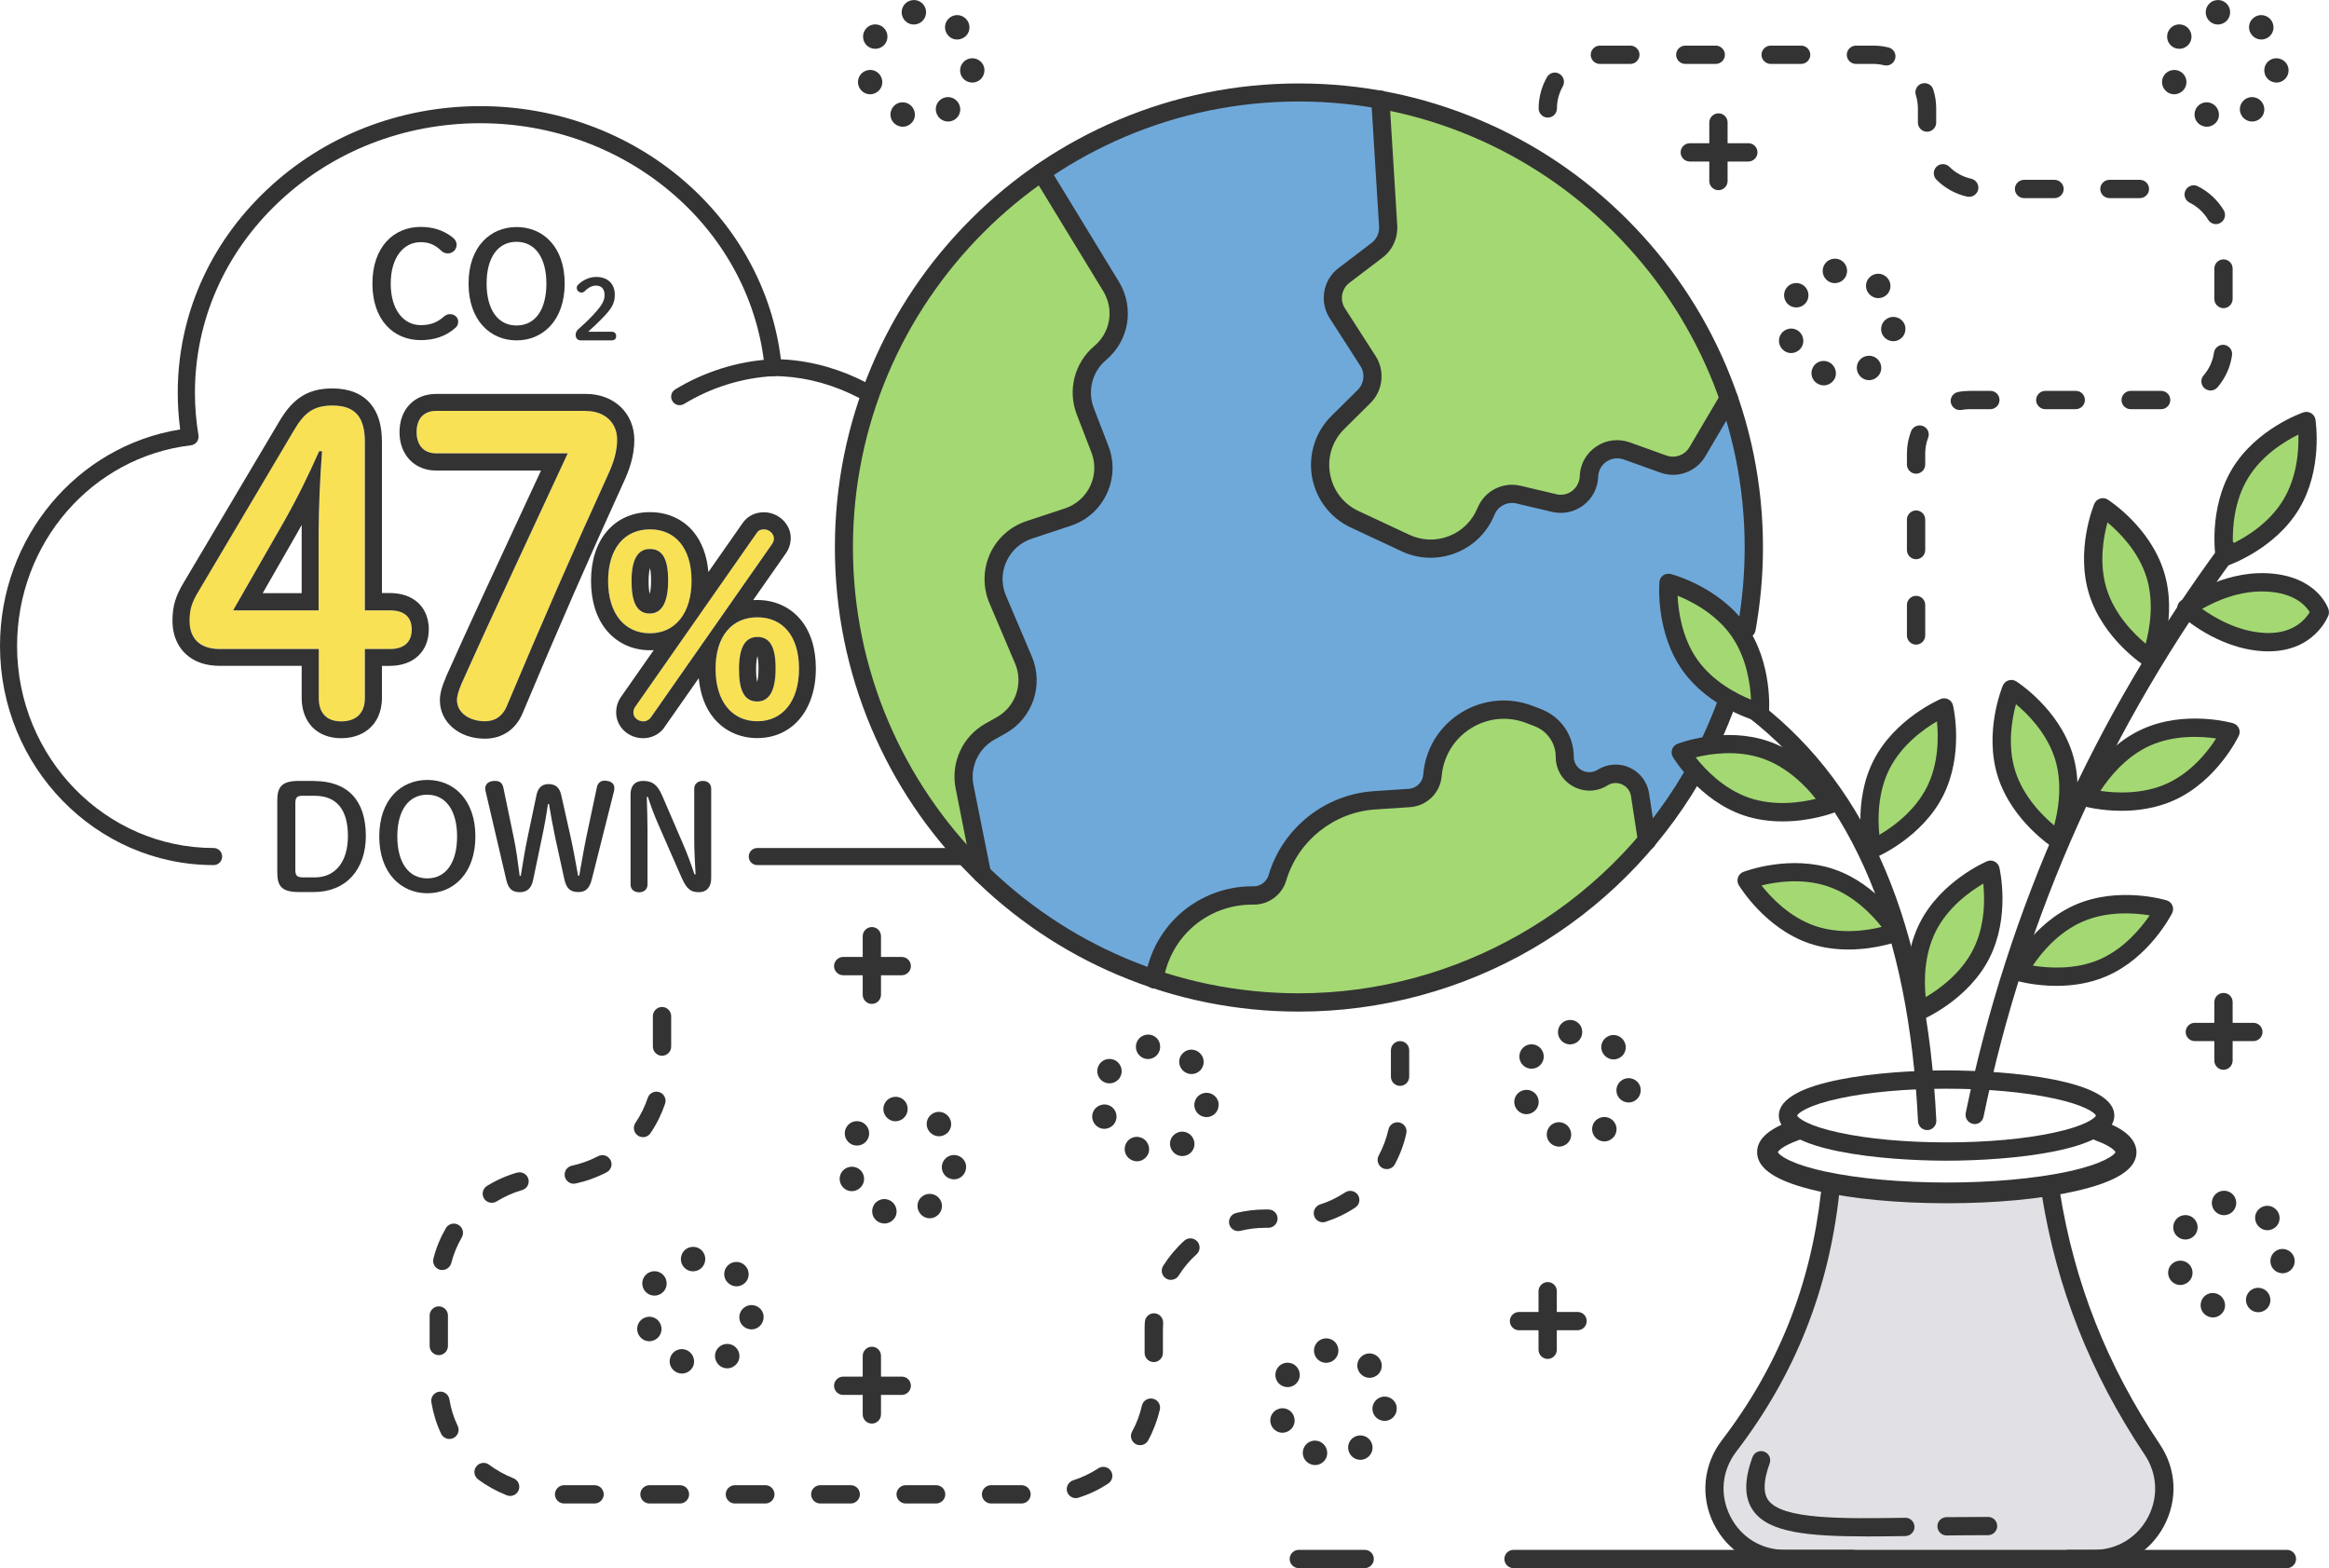 <?xml version="1.0" encoding="utf-8"?>
<!-- Generator: Adobe Illustrator 27.9.6, SVG Export Plug-In . SVG Version: 9.03 Build 54986)  -->
<svg version="1.1" id="GLOBAL" xmlns="http://www.w3.org/2000/svg" xmlns:xlink="http://www.w3.org/1999/xlink" x="0px" y="0px"
	 viewBox="0 0 1909.2 1285.4" style="enable-background:new 0 0 1909.2 1285.4;" xml:space="preserve">
<style type="text/css">
	.st0{fill:#F8E155;}
	.st1{fill:#333333;}
	.st2{fill:#6FA9DA;}
	.st3{fill:#A4D873;}
	.st4{fill:#E1E1E5;}
</style>
<g>
	<g>
		<g>
			<g>
				<path class="st0" d="M180.2,531.9c-16,0-24.9-8.2-24.9-23.2c0-9.2,1.7-15,7.5-24.5l78.3-132.1c8.5-14.3,16.3-19.7,31.3-19.7
					c19.1,0,26.6,9.9,26.6,30v137.9h20.4c11.9,0,18,5.4,18,15.7c0,10.2-6.1,16-18,16h-20.4v40.2c0,12.3-7.1,19.1-19.4,19.1
					c-11.9,0-18.4-6.8-18.4-19.1v-40.2H180.2z M261.3,437.6c0-22.8,1-44.9,2.7-67.7h-2.4c-8.9,20.1-18.4,39.5-30.3,60.3l-40.2,70.1
					h70.1V437.6z"/>
				<path class="st1" d="M272.5,332.4c19.1,0,26.6,9.9,26.6,30v137.9h20.4c11.9,0,18,5.4,18,15.7c0,10.2-6.1,16-18,16h-20.4v40.2
					c0,12.3-7.1,19.1-19.4,19.1c-11.9,0-18.4-6.8-18.4-19.1v-40.2h-81c-16,0-24.9-8.2-24.9-23.1c0-9.2,1.7-15,7.5-24.5l78.3-132.1
					C249.7,337.9,257.5,332.4,272.5,332.4 M264,369.9h-2.4c-8.9,20.1-18.4,39.5-30.3,60.3l-40.2,70.1h70.1v-62.6
					C261.3,414.8,262.3,392.7,264,369.9 M272.5,318.4c-19.6,0-32.1,7.7-43.3,26.6l-78.3,132c-7,11.5-9.5,19.9-9.5,31.7
					c0,14.3,5.9,22.8,10.9,27.4c6.9,6.4,16.3,9.7,28,9.7h67v26.2c0,20.1,12.7,33.1,32.4,33.1c12.3,0,19.9-4.8,24.1-8.9
					c4.3-4.1,9.3-11.7,9.3-24.2v-26.2h6.4c19.5,0,32-11.8,32-30c0-11.6-5.1-18.5-9.3-22.2c-5.7-4.9-13.3-7.5-22.7-7.5h-6.4V362.4
					c0-13.8-3.1-24.1-9.5-31.6C296.6,322.6,286.1,318.4,272.5,318.4L272.5,318.4z M215.3,486.3l28.2-49.2c1.3-2.3,2.6-4.5,3.8-6.8
					c0,2.4,0,4.9,0,7.3v48.6H215.3L215.3,486.3z"/>
			</g>
			<g>
				<path class="st0" d="M480.4,336.9c15.3,0,25.5,9.5,25.5,23.5c0,9.9-3.1,19.1-7.1,27.9c-28.9,63.3-54.8,122.6-83.4,190.6
					c-3.1,7.5-8.9,12.3-18,12.3c-11.9,0-22.8-6.5-22.8-17.4c0-3.4,1.4-7.8,3.7-13.3c27.9-62.3,57.5-124.9,87.1-188.9H357.5
					c-10.2,0-16-6.8-16-17.4c0-10.9,5.8-17.4,16-17.4H480.4z"/>
				<path class="st1" d="M480.4,336.9c15.3,0,25.5,9.5,25.5,23.5c0,9.9-3.1,19.1-7.1,27.9c-28.9,63.3-54.8,122.6-83.4,190.6
					c-3.1,7.5-8.9,12.3-18,12.3c-11.9,0-22.8-6.5-22.8-17.4c0-3.4,1.4-7.8,3.7-13.3c27.9-62.3,57.5-124.9,87.1-188.9H357.5
					c-10.2,0-16-6.8-16-17.4c0-10.9,5.8-17.4,16-17.4H480.4 M480.4,322.9H357.5c-17.9,0-30,12.6-30,31.4c0,18.5,12.3,31.4,30,31.4
					h86c-5.6,12-11.1,24-16.6,35.7c-20.4,43.9-41.6,89.3-61.4,133.6l0,0.1l0,0.1c-3.4,7.8-4.9,13.6-4.9,18.9
					c0,17.9,15.8,31.4,36.8,31.4c14.2,0,25.5-7.6,31-20.9c29.1-69.3,54.8-128,83.2-190.2c3.6-7.8,8.4-19.9,8.4-33.8
					C519.9,338.6,503.3,322.9,480.4,322.9L480.4,322.9z"/>
			</g>
			<g>
				<path class="st0" d="M566.9,476c0,27-13.7,43.1-34.1,43.1c-20.6,0-34.3-15.9-34.3-42.9c0-27,13.7-42.3,34.3-42.3
					C553.5,433.9,566.9,449,566.9,476z M517.7,476.4c0,17.2,4.3,26.6,14.9,26.6c10.4,0,15.1-10,15.1-27.2c0-17.2-4.5-25.7-14.9-25.7
					C522.4,450,517.7,459.2,517.7,476.4z M620.2,436.8c1.4-2,3.5-2.9,5.9-2.9c4.5,0,8.2,3.7,8.2,7.4c0,1.6-0.4,3.1-1.4,4.5
					l-99.7,142.6c-1.2,1.6-3.5,2.9-5.9,2.9c-4.3,0-8.2-3.1-8.2-7.1c0-1.6,0.4-3.3,1.4-4.7L620.2,436.8z M655,548.1
					c0,27-13.7,43.1-34.1,43.1c-20.6,0-34.3-15.9-34.3-42.9c0-27,13.7-42.3,34.3-42.3C641.5,506,655,521.1,655,548.1z M605.7,548.5
					c0,17.2,4.3,26.6,14.9,26.6c10.6,0,15.1-10,15.1-27.2c0-17.2-4.5-25.7-14.9-25.7C610.4,522.1,605.7,531.3,605.7,548.5z"/>
				<path class="st1" d="M626.2,433.9c4.5,0,8.2,3.7,8.2,7.4c0,1.6-0.4,3.1-1.4,4.5l-99.7,142.6c-1.2,1.6-3.5,2.9-5.9,2.9
					c-4.3,0-8.2-3.1-8.2-7.1c0-1.6,0.4-3.3,1.4-4.7l99.7-142.6C621.7,434.7,623.7,433.9,626.2,433.9 M532.8,433.9
					c20.6,0,34.1,15.1,34.1,42.1c0,27-13.7,43.1-34.1,43.1c-20.6,0-34.3-15.9-34.3-42.9C498.5,449.2,512.2,433.9,532.8,433.9
					 M532.6,502.9c10.4,0,15.1-10,15.1-27.2c0-17.2-4.5-25.7-14.9-25.7c-10.4,0-15.1,9.2-15.1,26.3
					C517.7,493.5,522,502.9,532.6,502.9 M620.9,506c20.6,0,34.1,15.1,34.1,42.1c0,27-13.7,43.1-34.1,43.1
					c-20.6,0-34.3-15.9-34.3-42.9C586.5,521.3,600.2,506,620.9,506 M620.7,575c10.6,0,15.1-10,15.1-27.2c0-17.2-4.5-25.7-14.9-25.7
					c-10.4,0-15.1,9.2-15.1,26.3C605.7,565.6,610,575,620.7,575 M626.2,419.9c-7.2,0-13.4,3.1-17.4,8.8l-28.1,40.2
					c-1.1-13.3-5.3-24.6-12.3-33.1c-8.6-10.3-21.2-16-35.6-16c-14.4,0-27,5.7-35.6,16.1c-8.3,9.9-12.7,23.8-12.7,40.2
					c0,16.4,4.3,30.3,12.6,40.4c8.7,10.6,21.4,16.5,35.7,16.5c1,0,2.1,0,3.1-0.1l-26.8,38.3c-2.6,3.7-4,8.1-4,12.8
					c0,11.7,9.9,21.1,22.2,21.1c6.8,0,13.2-3.2,17.1-8.5l0.1-0.2l0.1-0.2l28.2-40.3c1.2,13,5.3,24.2,12.2,32.6
					c8.7,10.6,21.4,16.5,35.7,16.5c28.8,0,48.1-22.9,48.1-57.1c0-16.4-4.3-30.2-12.6-40.1c-8.6-10.3-21.2-16-35.5-16
					c-1.1,0-2.2,0-3.3,0.1l26.8-38.3c2.6-3.7,4-8,4-12.6C648.3,429.7,638.2,419.9,626.2,419.9L626.2,419.9z M532.6,486.8
					c-0.5-2-0.9-5.3-0.9-10.4c0-5.5,0.6-8.8,1.1-10.7c0.5,1.9,0.9,5,0.9,10.1C533.7,481.2,533.2,484.7,532.6,486.8L532.6,486.8z
					 M620.7,559c-0.5-2-0.9-5.3-0.9-10.5c0-5.5,0.6-8.8,1.1-10.7c0.5,1.9,0.9,5,0.9,10.1C621.8,553.4,621.2,556.9,620.7,559
					L620.7,559z"/>
			</g>
		</g>
		<g>
			<path class="st1" d="M257.4,640.2c27.2,0,42.5,15.4,42.5,45c0,27.4-16.1,46-42.7,46h-12.1c-13.9,0-17.8-4.6-17.8-16v-59.1
				c0-11.3,3.9-16,17.8-16H257.4z M248.7,652.2c-5.4,0-6.6,1.5-6.6,6.3v54.4c0,4.7,1.2,6.3,6.6,6.3h9.3c16.7,0,27.2-12.5,27.2-33.9
				c0-21.5-9.1-33-27.2-33H248.7z"/>
			<path class="st1" d="M310.9,685.6c0-30.1,17.8-46.3,39.4-46.3c21.6,0,39.4,16.2,39.4,46.3c0,30.1-17.8,46.6-39.4,46.6
				C328.8,732.1,310.9,715.8,310.9,685.6z M374.7,685.6c0-21-9.1-34.2-24.5-34.2c-15.4,0-24.5,13.1-24.5,34.2
				c0,21.2,9.1,34.4,24.5,34.4C365.8,720,374.7,706.8,374.7,685.6z"/>
			<path class="st1" d="M437,721.4c-1.4,6.9-5.1,9.9-10.9,9.9c-6,0-9.3-2.6-11-9.8L398.4,650c-0.4-1.3-0.6-2.5-0.6-3.8
				c0-3.8,3.1-6.1,7.9-6.1c3.8,0,6,1.5,6.9,5.4l8.3,39.9c2.4,11.3,3.7,21.7,5.1,32.5h0.9c1.8-10.8,3.5-21.9,5.8-32.5l7.2-34.2
				c1.2-5.3,4.3-8.5,9.8-8.5c5.8,0,9,3.1,10.3,8.7l7.6,33.9c2.5,11.1,4.3,21.7,6.3,32.5h0.9c2-10.8,3.7-21.4,6.1-32.9l8.4-39.6
				c0.7-3.5,3.2-5.4,6.1-5.4c5.3,0,8.2,2.4,8.2,5.8c0,1.3-0.1,2.4-0.5,3.7l-18,71.5c-1.9,7.3-5,10.3-10.9,10.3
				c-6.3,0-9.8-2.4-11.6-10.6l-7.6-34.7c-2-9.5-3.5-18.1-5-26.9h-0.8c-1.3,9-3,18.6-5,27.9L437,721.4z"/>
			<path class="st1" d="M570.2,716.7c-0.5-9.3-1.1-19.4-1.1-28.7v-41.5c0-4.1,3.2-6.4,7-6.4c3.9,0,6.9,2.2,6.9,6.4V720
				c0,7.4-4,11.3-10,11.3c-6.6,0-9.9-2.2-14.2-11.8l-19.1-43.6c-3.5-8-6-14.8-8.6-22.7h-0.9c0.2,8.7,0.6,17.6,0.6,26.4v45.4
				c0,4.1-3,6.4-6.9,6.4c-3.8,0-7-2.2-7-6.4v-73.9c0-7.1,3.7-11,10.2-11c7.8,0,11.9,3.2,15.8,12.2l16.5,38.3
				c3.8,8.6,6.9,17.1,9.9,26.1H570.2z"/>
		</g>
		<g>
			<path class="st1" d="M369.9,193.7c3.2,2.4,4.4,4.3,4.4,7.1c0,3.8-3.3,6.9-7,6.9c-2.1,0-3.8-0.5-5.6-2.2c-5.3-5.1-10.5-7-16.8-7
				c-14.3,0-24.6,12.8-24.6,34c0,21.4,10.5,34,24.6,34c7.4,0,13.1-1.8,19-7c1.4-1.3,3.2-2,5-2c3.7,0,6.7,2.6,6.7,6.1
				c0,2.4-0.8,3.9-2.6,5.4c-7.9,6.9-17.4,9.8-28.1,9.8c-22.3,0-39.6-16.4-39.6-46.4c0-29.9,17.4-46.4,39.6-46.4
				C354.8,186.1,362.4,188.4,369.9,193.7z"/>
			<path class="st1" d="M384.1,232.4c0-30.1,17.8-46.3,39.4-46.3c21.6,0,39.4,16.2,39.4,46.3c0,30.1-17.8,46.6-39.4,46.6
				C401.9,279,384.1,262.6,384.1,232.4z M447.9,232.4c0-21-9.1-34.2-24.5-34.2c-15.4,0-24.5,13.1-24.5,34.2
				c0,21.2,9.1,34.4,24.5,34.4C438.9,266.8,447.9,253.7,447.9,232.4z"/>
			<path class="st1" d="M501.4,271.9c2.5,0,3.7,1.5,3.7,3.6c0,2.1-1.2,3.5-3.7,3.5h-25.4c-2.5,0-4.1-1.9-4.1-4.4
				c0-2,0.7-3.4,2.1-4.7c5.5-4.9,10.1-9.1,15.5-15.4c4.3-5,6.1-8.6,6.1-12.6c0-5.2-2.7-7.8-7-7.8c-2.8,0-5.9,1.2-9.2,4.5
				c-0.8,0.8-1.7,1.2-2.6,1.2c-2.3,0-4-1.7-4-3.9c0-1.1,0.3-1.8,1.4-2.8c3.7-3.6,9.2-6.1,14.4-6.1c9.9,0,15.4,5.9,15.4,14.7
				c0,6.3-2.2,10.6-8.4,17.2c-5.7,6-9.1,9-13.4,13H501.4z"/>
		</g>
		<path class="st1" d="M791.4,709.1H620.8c-3.9,0-7-3.1-7-7s3.1-7,7-7h170.7c63.6,0,115.3-45.9,115.3-102.2c0-24.4-9.8-48-27.7-66.5
			c-17.9-18.5-42.6-30.7-69.5-34.5c-3.5-0.5-6-3.4-6-6.9c0-43.8-18.8-88.5-51.6-122.8c-32.8-34.2-75.7-53.9-117.9-53.9
			c-25.8,1.4-51.1,9.3-73.3,22.8c-3.3,2-7.6,1-9.6-2.3c-2-3.3-1-7.6,2.3-9.6c23.8-14.5,50.9-23,78.5-24.7c0.5-0.1,1-0.1,1.6-0.2
			c0.6,0,1.1,0,1.6,0.1c93.6,0.8,178.8,87.7,182.2,184.7c27.7,5.1,53,18.3,71.7,37.7c20.4,21.1,31.7,48.2,31.7,76.2
			C920.8,657,862.7,709.1,791.4,709.1z"/>
		<path class="st1" d="M175.1,709.1C78.6,709.1,0,628.5,0,529.5C0,440.6,63,365.6,147.7,352c-1.3-9.9-2-20-2-29.9
			c0-62.9,25.8-121.9,72.8-166.3C265.3,111.4,327.6,87,393.8,87c62.2,0,121.8,22,167.6,61.8c45.7,39.7,73.9,93.6,79.4,151.9
			c0.4,3.8-2.5,7.3-6.3,7.6c-3.9,0.4-7.3-2.5-7.6-6.3c-5.2-54.6-31.7-105.3-74.7-142.6c-43.3-37.6-99.6-58.4-158.4-58.4
			c-62.6,0-121.4,23-165.6,64.9c-44.1,41.7-68.4,97.2-68.4,156.2c0,11.6,1,23.3,2.9,34.7c0.3,1.9-0.2,3.8-1.3,5.4
			c-1.1,1.5-2.9,2.5-4.8,2.8C75.3,374.5,14,445.2,14,529.5c0,91.3,72.3,165.6,161.1,165.6c3.9,0,7,3.1,7,7S179,709.1,175.1,709.1z"
			/>
	</g>
	<g>
		<g>
			<path class="st2" d="M1064.7,75.9c-206,0-373,167-373,373s167,373,373,373c137,0,256.8-73.9,321.6-184l45.4-122.3
				c3.9-21.7,6-44,6-66.7C1437.7,242.9,1270.8,75.9,1064.7,75.9z"/>
		</g>
	</g>
	<g>
		<g>
			<path class="st3" d="M853.8,141.2c-225.3,190.4-199.2,382.4-49,575.1l-14.1-71.3c-3.5-18,4.8-36.2,20.8-45.2l9.3-5.2
				c18.8-10.6,26.6-33.7,18.2-53.6l-21.1-49.6c-9.7-22.9,2.2-49.1,25.8-56.9l31.8-10.5c23.1-7.6,35-33,26.3-55.6l-12-31.1
				c-6.5-16.9-1.6-36.1,12.2-47.8l0,0c16-13.5,19.8-36.7,8.9-54.6L853.8,141.2z"/>
		</g>
	</g>
	<g>
		<g>
			<path class="st3" d="M1131.6,81.8l6.4,103.7c0.5,7.7-2.9,15.2-9.1,19.9l-27.1,20.6c-9.6,7.3-12,20.8-5.5,31l25.2,39.2
				c5.9,9.2,4.6,21.3-3.2,29l-21.5,21.3c-24.3,24-17.2,64.9,13.7,79.4l41.5,19.4c25.4,11.9,55.6,0.1,66.2-25.9l0,0
				c4.3-10.5,15.7-16.4,26.7-13.8l29.2,6.9c14.2,3.4,28-7.1,28.5-21.7v0c0.5-15.7,16.2-26.3,30.9-21l30.1,10.8
				c10.5,3.8,22.1-0.5,27.8-10l25.8-43.8C1373.5,197.9,1275.7,118.7,1131.6,81.8z"/>
		</g>
	</g>
	<g>
		<g>
			<path class="st3" d="M1313.7,637.3L1313.7,637.3c-13.4,8.5-30.9-1.2-30.9-17.1v0c0-14.1-8.6-26.8-21.8-31.9l-6.7-2.6
				c-36.6-14.4-76.8,10.6-80,49.8v0c-0.8,10-8.8,17.8-18.8,18.5l-28.6,1.9c-37.3,2.4-69.1,27.8-79.7,63.6v0
				c-2.5,8.6-10.4,14.4-19.3,14.4h-1.4c-40,0-74.1,29.2-80.2,68.7v0c165.2,38.4,305.3,5.6,404-113.6l-5.8-37.7
				C1342.2,636.9,1326,629.5,1313.7,637.3z"/>
		</g>
	</g>
	<g>
		<g>
			<g>
				<path class="st3" d="M1367.7,477.8c0,0-3.2,37.9,17.5,67.2c20.7,29.3,57.5,38.9,57.5,38.9s3.2-37.9-17.5-67.2
					C1404.5,487.4,1367.7,477.8,1367.7,477.8z"/>
			</g>
		</g>
		<g>
			<g>
				<path class="st3" d="M1447.2,614.7c-33.9-11.7-69.4,2-69.4,2s19.5,32.6,53.5,44.3c33.9,11.7,69.4-2,69.4-2
					S1481.2,626.4,1447.2,614.7z"/>
			</g>
		</g>
		<g>
			<g>
				<path class="st3" d="M1501.2,719.7c-33.9-11.7-69.4,2-69.4,2s19.5,32.6,53.5,44.3c33.9,11.7,69.4-2,69.4-2
					S1535.2,731.4,1501.2,719.7z"/>
			</g>
		</g>
		<g>
			<g>
				<path class="st3" d="M1580.4,759.8c-16.2,32-7.6,69.1-7.6,69.1s35-14.9,51.3-46.9c16.2-32,7.6-69.1,7.6-69.1
					S1596.6,727.8,1580.4,759.8z"/>
			</g>
		</g>
		<g>
			<g>
				<path class="st3" d="M1704.6,748.4c-33,14.2-50,48.2-50,48.2s36.4,11,69.4-3.2c33-14.2,50-48.2,50-48.2
					S1737.5,734.2,1704.6,748.4z"/>
			</g>
		</g>
		<g>
			<g>
				<path class="st3" d="M1858.5,477.4c-35.8-1.9-66.2,21-66.2,21s27.8,26,63.6,27.9c35.8,1.9,45.8-24.5,45.8-24.5
					S1894.4,479.3,1858.5,477.4z"/>
			</g>
		</g>
		<g>
			<g>
				<path class="st3" d="M1759.1,604.5c-32.7,14.8-49.1,49.1-49.1,49.1s36.6,10.3,69.3-4.5c32.7-14.8,49.1-49.1,49.1-49.1
					S1791.8,589.7,1759.1,604.5z"/>
			</g>
		</g>
		<g>
			<g>
				<path class="st3" d="M1836.3,388.2c-18.5,30.8-12.5,68.3-12.5,68.3s36-12.3,54.5-43.1s12.5-68.3,12.5-68.3
					S1854.7,357.5,1836.3,388.2z"/>
			</g>
		</g>
		<g>
			<g>
				<path class="st3" d="M1723.7,415.9c0,0-14.6,35.1-3.9,69.4c10.8,34.2,42.9,54.6,42.9,54.6s14.6-35.1,3.9-69.4
					C1755.8,436.3,1723.7,415.9,1723.7,415.9z"/>
			</g>
		</g>
		<g>
			<g>
				<path class="st3" d="M1648.7,564.9c0,0-14.6,35.1-3.9,69.4c10.8,34.2,42.9,54.6,42.9,54.6s14.6-35.1,3.9-69.4
					S1648.7,564.9,1648.7,564.9z"/>
			</g>
		</g>
		<g>
			<g>
				<path class="st3" d="M1542.4,626.8c-16.2,32-7.6,69.1-7.6,69.1s35-14.9,51.3-46.9c16.2-32,7.6-69.1,7.6-69.1
					S1558.6,594.8,1542.4,626.8z"/>
			</g>
		</g>
	</g>
	<g>
		<g>
			<path class="st4" d="M1681.1,977.7l-180.9,0c-9.3,84.5-39.8,151.3-82.9,207.6c-29,37.9-1.9,92.6,45.8,92.6h253.3
				c46.1,0,73.5-51.4,47.9-89.7C1723.3,1126.9,1693.8,1057.8,1681.1,977.7z"/>
		</g>
	</g>
	<g>
		<g>
			<path class="st1" d="M529,1079.9c-5.2,1.8-8,7.5-6.1,12.8c1.5,4.1,5.3,6.7,9.4,6.7c1.1,0,2.2-0.2,3.3-0.6c5.2-1.8,8-7.5,6.1-12.8
				C539.9,1080.8,534.2,1078,529,1079.9z"/>
			<path class="st1" d="M541.8,1043.5c-4.7-2.9-10.9-1.5-13.8,3.2c-2.9,4.7-1.5,10.9,3.2,13.8c1.6,1,3.5,1.5,5.3,1.5
				c3.3,0,6.6-1.7,8.5-4.7C547.9,1052.7,546.5,1046.5,541.8,1043.5z"/>
			<path class="st1" d="M596.7,1051.5c2,1.9,4.5,2.9,7,2.9c2.5,0,5.1-1,7.1-2.9c3.9-3.9,3.9-10.2,0-14.1c0,0,0,0,0,0
				c0,0,0-0.1-0.1-0.1c-3.9-3.9-10.2-3.9-14.1,0c-3.9,3.9-3.9,10.2,0,14.1C596.6,1051.4,596.6,1051.5,596.7,1051.5z"/>
			<path class="st1" d="M567,1022.1c-5.5,0.6-9.4,5.6-8.8,11.1c0.6,5.1,4.9,8.9,9.9,8.9c0.4,0,0.8,0,1.2-0.1
				c5.5-0.6,9.4-5.6,8.8-11.1C577.5,1025.4,572.5,1021.4,567,1022.1z"/>
			<path class="st1" d="M590.8,1103.1c-4.7,2.9-6.1,9.1-3.1,13.8c1.9,3,5.1,4.7,8.5,4.7c1.8,0,3.7-0.5,5.3-1.6
				c4.7-2.9,6.1-9.1,3.1-13.8C601.7,1101.6,595.5,1100.2,590.8,1103.1z"/>
			<path class="st1" d="M617.2,1069.8c-5.5-0.6-10.4,3.3-11.1,8.8c-0.6,5.5,3.3,10.4,8.8,11c0.4,0,0.8,0.1,1.1,0.1
				c5,0,9.3-3.8,9.9-8.9C626.7,1075.4,622.7,1070.5,617.2,1069.8z"/>
			<path class="st1" d="M562.2,1106.4c-5.2-1.8-10.9,0.9-12.7,6.2c-1.8,5.2,0.9,10.9,6.2,12.7c1.1,0.4,2.2,0.6,3.3,0.6
				c4.1,0,8-2.6,9.5-6.7C570.2,1113.9,567.4,1108.2,562.2,1106.4z"/>
		</g>
	</g>
	<g>
		<g>
			<path class="st1" d="M902,905.9c-5.2,1.8-8,7.5-6.1,12.7c1.5,4.1,5.3,6.7,9.4,6.7c1.1,0,2.2-0.2,3.3-0.6c5.2-1.8,8-7.5,6.1-12.8
				C912.9,906.8,907.2,904,902,905.9z"/>
			<path class="st1" d="M914.8,869.5c-4.7-2.9-10.9-1.5-13.8,3.2c-2.9,4.7-1.5,10.9,3.2,13.8c1.6,1,3.5,1.5,5.3,1.5
				c3.3,0,6.6-1.7,8.5-4.7C920.9,878.7,919.5,872.5,914.8,869.5z"/>
			<path class="st1" d="M969.6,877.4C969.6,877.4,969.6,877.4,969.6,877.4c2,2,4.6,3,7.1,3c2.6,0,5.1-1,7.1-2.9
				c3.9-3.9,3.9-10.2,0-14.1c0,0-0.1-0.1-0.1-0.1c-3.9-3.9-10.2-3.9-14.1,0C965.6,867.2,965.7,873.5,969.6,877.4
				C969.6,877.4,969.6,877.4,969.6,877.4z"/>
			<path class="st1" d="M963.8,929.1c-4.7,2.9-6.1,9.1-3.1,13.8c1.9,3,5.1,4.7,8.5,4.7c1.8,0,3.7-0.5,5.3-1.5
				c4.7-2.9,6.1-9.1,3.1-13.8C974.7,927.6,968.5,926.2,963.8,929.1z"/>
			<path class="st1" d="M990.2,895.8c-5.5-0.6-10.4,3.3-11.1,8.8c-0.6,5.5,3.3,10.4,8.8,11c0.4,0,0.8,0.1,1.1,0.1
				c5,0,9.4-3.8,9.9-8.9C999.7,901.4,995.7,896.5,990.2,895.8z"/>
			<path class="st1" d="M935.2,932.4c-5.2-1.8-10.9,0.9-12.7,6.2c-1.8,5.2,0.9,10.9,6.2,12.7c1.1,0.4,2.2,0.6,3.3,0.6
				c4.1,0,8-2.6,9.5-6.7C943.2,939.9,940.4,934.2,935.2,932.4z"/>
			<path class="st1" d="M940,848.1c-5.5,0.6-9.4,5.6-8.8,11.1c0.6,5.1,4.9,8.9,9.9,8.9c0.4,0,0.8,0,1.1-0.1
				c5.5-0.6,9.4-5.6,8.8-11.1C950.5,851.4,945.5,847.4,940,848.1z"/>
		</g>
	</g>
	<g>
		<g>
			<path class="st1" d="M707.8,920.5c-4.7-2.9-10.9-1.5-13.8,3.2c-2.9,4.7-1.5,10.9,3.2,13.8c1.6,1,3.5,1.5,5.3,1.5
				c3.3,0,6.6-1.7,8.5-4.7C713.9,929.7,712.5,923.5,707.8,920.5z"/>
			<path class="st1" d="M728.2,983.4c-5.2-1.8-10.9,0.9-12.7,6.2c-1.8,5.2,0.9,10.9,6.2,12.7c1.1,0.4,2.2,0.6,3.3,0.6
				c4.1,0,8-2.6,9.5-6.7C736.2,990.9,733.4,985.2,728.2,983.4z"/>
			<path class="st1" d="M762.6,928.4C762.6,928.4,762.6,928.4,762.6,928.4c2,2,4.6,3,7.1,3c2.5,0,5.1-1,7.1-2.9
				c3.9-3.9,3.9-10.2,0-14.1c0,0-0.1-0.1-0.1-0.1c-3.9-3.9-10.2-3.9-14.1,0C758.6,918.2,758.7,924.5,762.6,928.4
				C762.6,928.4,762.6,928.4,762.6,928.4z"/>
			<path class="st1" d="M707.8,963c-1.8-5.2-7.5-7.9-12.8-6.1c-5.2,1.8-8,7.5-6.1,12.8c1.5,4.1,5.3,6.7,9.4,6.7
				c1.1,0,2.2-0.2,3.3-0.6C706.9,973.9,709.6,968.2,707.8,963L707.8,963z"/>
			<path class="st1" d="M783.2,946.8c-5.5-0.6-10.4,3.3-11.1,8.8c-0.6,5.5,3.3,10.4,8.8,11c0.4,0,0.8,0.1,1.1,0.1
				c5,0,9.3-3.8,9.9-8.9C792.7,952.4,788.7,947.5,783.2,946.8z"/>
			<path class="st1" d="M756.8,980.1L756.8,980.1c-4.7,2.9-6.1,9.1-3.1,13.8c1.9,3,5.1,4.7,8.5,4.7c1.8,0,3.7-0.5,5.3-1.6
				c4.7-2.9,6.1-9.1,3.1-13.8C767.7,978.6,761.5,977.2,756.8,980.1z"/>
			<path class="st1" d="M733,899.1c-5.5,0.6-9.4,5.6-8.8,11.1c0.6,5.1,4.9,8.9,9.9,8.9c0.4,0,0.8,0,1.1-0.1
				c5.5-0.6,9.4-5.6,8.8-11.1C743.5,902.4,738.5,898.4,733,899.1z"/>
		</g>
	</g>
	<g>
		<g>
			<path class="st1" d="M1060.8,1118.5c-4.7-2.9-10.9-1.5-13.8,3.2c-2.9,4.7-1.5,10.9,3.2,13.8c1.6,1,3.5,1.5,5.3,1.5
				c3.3,0,6.6-1.7,8.5-4.7C1066.9,1127.7,1065.5,1121.5,1060.8,1118.5z"/>
			<path class="st1" d="M1048,1154.9c-5.2,1.8-8,7.5-6.1,12.8c0,0,0,0,0,0c1.5,4.1,5.3,6.7,9.4,6.7c1.1,0,2.2-0.2,3.3-0.6
				c5.2-1.8,8-7.5,6.1-12.8C1058.9,1155.8,1053.2,1153,1048,1154.9z"/>
			<path class="st1" d="M1115.6,1126.4C1115.6,1126.4,1115.6,1126.4,1115.6,1126.4c2,2,4.6,3,7.1,3c2.6,0,5.1-1,7.1-2.9
				c3.9-3.9,3.9-10.2,0-14.1c0,0,0,0,0,0c0,0,0-0.1-0.1-0.1c-3.9-3.9-10.2-3.9-14.1,0C1111.6,1116.2,1111.7,1122.5,1115.6,1126.4
				C1115.6,1126.4,1115.6,1126.4,1115.6,1126.4z"/>
			<path class="st1" d="M1081.2,1181.4c-5.2-1.8-10.9,0.9-12.7,6.2c-1.8,5.2,0.9,10.9,6.2,12.7c1.1,0.4,2.2,0.6,3.3,0.6
				c4.1,0,8-2.6,9.5-6.7C1089.2,1188.9,1086.4,1183.2,1081.2,1181.4z"/>
			<path class="st1" d="M1136.2,1144.8c-5.5-0.6-10.4,3.3-11.1,8.8c-0.6,5.5,3.3,10.4,8.8,11c0.4,0,0.8,0.1,1.1,0.1
				c5,0,9.4-3.8,9.9-8.9C1145.7,1150.4,1141.7,1145.5,1136.2,1144.8z"/>
			<path class="st1" d="M1086,1097.1c-5.5,0.6-9.4,5.6-8.8,11.1c0.6,5.1,4.9,8.9,9.9,8.9c0.4,0,0.8,0,1.2-0.1
				c5.5-0.6,9.4-5.6,8.8-11.1C1096.5,1100.4,1091.5,1096.4,1086,1097.1z"/>
			<path class="st1" d="M1109.8,1178.1c-4.7,2.9-6.1,9.1-3.1,13.8c1.9,3,5.1,4.7,8.5,4.7c1.8,0,3.7-0.5,5.3-1.6
				c4.7-2.9,6.1-9.1,3.1-13.8C1120.7,1176.6,1114.5,1175.2,1109.8,1178.1z"/>
		</g>
	</g>
	<g>
		<g>
			<path class="st1" d="M1260.8,900c-1.8-5.2-7.5-7.9-12.8-6.1c-5.2,1.8-8,7.5-6.1,12.7c1.5,4.1,5.3,6.7,9.4,6.7
				c1.1,0,2.2-0.2,3.3-0.6C1259.9,910.9,1262.6,905.2,1260.8,900L1260.8,900z"/>
			<path class="st1" d="M1315.6,865.4C1315.6,865.4,1315.6,865.4,1315.6,865.4C1315.7,865.5,1315.7,865.5,1315.6,865.4
				c2,2,4.6,3,7.1,3c2.5,0,5.1-1,7.1-2.9c3.9-3.9,3.9-10.2,0-14.1c0,0,0,0,0,0c0,0,0-0.1-0.1-0.1c-3.9-3.9-10.2-3.9-14.1,0
				C1311.6,855.2,1311.7,861.5,1315.6,865.4C1315.6,865.4,1315.6,865.4,1315.6,865.4z"/>
			<path class="st1" d="M1260.8,857.5c-4.7-2.9-10.9-1.5-13.8,3.2c-2.9,4.7-1.5,10.9,3.2,13.8c1.6,1,3.5,1.5,5.3,1.5
				c3.3,0,6.6-1.7,8.5-4.7C1266.9,866.7,1265.5,860.5,1260.8,857.5z"/>
			<path class="st1" d="M1336.2,883.8c-5.5-0.6-10.4,3.3-11.1,8.8c-0.6,5.5,3.3,10.4,8.8,11c0.4,0,0.8,0.1,1.1,0.1
				c5,0,9.4-3.8,9.9-8.9C1345.7,889.4,1341.7,884.5,1336.2,883.8z"/>
			<path class="st1" d="M1309.8,917.1L1309.8,917.1c-4.7,2.9-6.1,9.1-3.1,13.8c1.9,3,5.1,4.7,8.5,4.7c1.8,0,3.7-0.5,5.3-1.6
				c4.7-2.9,6.1-9.1,3.1-13.8C1320.7,915.6,1314.5,914.2,1309.8,917.1z"/>
			<path class="st1" d="M1281.2,920.4c-5.2-1.8-10.9,0.9-12.7,6.2c-1.8,5.2,0.9,10.9,6.2,12.7c1.1,0.4,2.2,0.6,3.3,0.6
				c4.1,0,8-2.6,9.5-6.7C1289.2,927.9,1286.4,922.2,1281.2,920.4z"/>
			<path class="st1" d="M1286,836.1c-5.5,0.6-9.4,5.6-8.8,11.1c0.6,5.1,4.9,8.9,9.9,8.9c0.4,0,0.8,0,1.1-0.1
				c5.5-0.6,9.4-5.6,8.8-11.1C1296.5,839.4,1291.5,835.4,1286,836.1z"/>
		</g>
	</g>
	<g>
		<g>
			<path class="st1" d="M1498.2,296.4c-5.2-1.8-10.9,0.9-12.7,6.2c-1.8,5.2,0.9,10.9,6.2,12.7c1.1,0.4,2.2,0.6,3.3,0.6
				c4.1,0,8-2.6,9.5-6.7C1506.2,303.9,1503.4,298.2,1498.2,296.4z"/>
			<path class="st1" d="M1477.8,233.5c-4.7-2.9-10.9-1.5-13.8,3.2c-2.9,4.7-1.5,10.9,3.2,13.8c1.6,1,3.5,1.5,5.3,1.5
				c3.3,0,6.6-1.7,8.5-4.7C1483.9,242.7,1482.5,236.5,1477.8,233.5z"/>
			<path class="st1" d="M1465,269.9c-5.2,1.8-8,7.5-6.1,12.8c0,0,0,0,0,0c1.5,4.1,5.3,6.7,9.4,6.7c1.1,0,2.2-0.2,3.3-0.6
				c5.2-1.8,8-7.5,6.1-12.8C1475.9,270.8,1470.2,268,1465,269.9z"/>
			<path class="st1" d="M1532.6,241.4C1532.6,241.4,1532.6,241.4,1532.6,241.4c2,2,4.6,3,7.1,3c2.5,0,5.1-1,7.1-2.9
				c3.9-3.9,3.9-10.2,0-14.1c0,0,0,0,0,0c0,0,0-0.1-0.1-0.1c-3.9-3.9-10.2-3.9-14.1,0C1528.6,231.2,1528.7,237.5,1532.6,241.4
				C1532.6,241.4,1532.6,241.4,1532.6,241.4z"/>
			<path class="st1" d="M1503,212.1c-5.5,0.6-9.4,5.6-8.8,11.1c0.6,5.1,4.9,8.9,9.9,8.9c0.4,0,0.8,0,1.2-0.1
				c5.5-0.6,9.4-5.6,8.8-11.1C1513.5,215.4,1508.5,211.4,1503,212.1z"/>
			<path class="st1" d="M1553.2,259.8c-5.5-0.6-10.4,3.3-11.1,8.8c-0.6,5.5,3.3,10.4,8.8,11c0.4,0,0.8,0.1,1.1,0.1
				c5,0,9.4-3.8,9.9-8.9C1562.7,265.4,1558.7,260.5,1553.2,259.8z"/>
			<path class="st1" d="M1526.8,293.1c-4.7,2.9-6.1,9.1-3.1,13.8c1.9,3,5.1,4.7,8.5,4.7c1.8,0,3.7-0.5,5.3-1.6
				c4.7-2.9,6.1-9.1,3.1-13.8C1537.7,291.6,1531.5,290.2,1526.8,293.1z"/>
		</g>
	</g>
	<g>
		<g>
			<path class="st1" d="M1791.8,21.5c-4.7-2.9-10.9-1.5-13.8,3.2c-2.9,4.7-1.5,10.9,3.2,13.8c1.6,1,3.5,1.5,5.3,1.5
				c3.3,0,6.6-1.7,8.5-4.7C1797.9,30.7,1796.5,24.5,1791.8,21.5z"/>
			<path class="st1" d="M1791.8,64c-1.8-5.2-7.5-7.9-12.8-6.1c-5.2,1.8-8,7.5-6.1,12.7c0,0,0,0,0,0c1.5,4.1,5.3,6.7,9.4,6.7
				c1.1,0,2.2-0.2,3.3-0.6C1790.9,74.9,1793.6,69.2,1791.8,64L1791.8,64z"/>
			<path class="st1" d="M1846.6,29.4C1846.6,29.4,1846.6,29.4,1846.6,29.4c2,2,4.5,3,7.1,3c2.6,0,5.1-1,7.1-2.9
				c3.9-3.9,3.9-10.2,0-14.1c0,0,0,0,0,0c0,0,0,0,0,0c0,0-0.1-0.1-0.1-0.1c-3.9-3.9-10.2-3.9-14.1,0
				C1842.6,19.2,1842.7,25.5,1846.6,29.4C1846.6,29.4,1846.6,29.4,1846.6,29.4z"/>
			<path class="st1" d="M1840.8,81.1c-4.7,3-6.1,9.1-3.1,13.8c1.9,3,5.1,4.7,8.5,4.7c1.8,0,3.7-0.5,5.3-1.5
				c4.7-2.9,6.1-9.1,3.1-13.8C1851.7,79.6,1845.5,78.2,1840.8,81.1z"/>
			<path class="st1" d="M1867.2,47.8c-5.5-0.6-10.4,3.3-11,8.8c-0.6,5.5,3.3,10.4,8.8,11c0.4,0,0.8,0.1,1.1,0.1c5,0,9.4-3.8,9.9-8.9
				C1876.7,53.4,1872.7,48.5,1867.2,47.8z"/>
			<path class="st1" d="M1812.2,84.4c-5.2-1.8-10.9,0.9-12.7,6.2c-1.8,5.2,0.9,10.9,6.2,12.7c1.1,0.4,2.2,0.6,3.3,0.6
				c4.1,0,8-2.6,9.5-6.7C1820.2,91.9,1817.4,86.2,1812.2,84.4z"/>
			<path class="st1" d="M1817,0.1c-5.5,0.6-9.4,5.6-8.8,11.1c0.6,5.1,4.9,8.9,9.9,8.9c0.4,0,0.8,0,1.2-0.1c5.5-0.6,9.4-5.6,8.8-11.1
				C1827.5,3.4,1822.5-0.6,1817,0.1z"/>
		</g>
	</g>
	<g>
		<g>
			<path class="st1" d="M722.8,21.5c-4.7-2.9-10.9-1.5-13.8,3.2c-2.9,4.7-1.5,10.9,3.2,13.8c1.6,1,3.5,1.5,5.3,1.5
				c3.3,0,6.6-1.7,8.5-4.7C728.9,30.7,727.5,24.5,722.8,21.5z"/>
			<path class="st1" d="M798.2,47.8c-5.5-0.6-10.4,3.3-11.1,8.8c-0.6,5.5,3.3,10.4,8.8,11c0.4,0,0.8,0.1,1.1,0.1
				c5,0,9.4-3.8,9.9-8.9C807.7,53.4,803.7,48.5,798.2,47.8z"/>
			<path class="st1" d="M777.6,29.5c2,2,4.5,2.9,7.1,2.9c2.5,0,5.1-1,7.1-2.9c3.9-3.9,3.9-10.2,0-14.1c0,0,0,0,0,0
				c0,0,0-0.1-0.1-0.1c-3.9-3.9-10.2-3.9-14.1,0c-3.9,3.9-3.9,10.2,0,14.1C777.6,29.4,777.6,29.4,777.6,29.5z"/>
			<path class="st1" d="M710,57.9c-5.2,1.8-8,7.5-6.1,12.7c0,0,0,0,0,0c1.5,4.1,5.3,6.7,9.4,6.7c1.1,0,2.2-0.2,3.3-0.6
				c5.2-1.8,8-7.5,6.1-12.7C720.9,58.8,715.2,56,710,57.9z"/>
			<path class="st1" d="M771.8,81.1c-4.7,2.9-6.1,9.1-3.1,13.8c1.9,3,5.1,4.7,8.5,4.7c1.8,0,3.7-0.5,5.3-1.5
				c4.7-2.9,6.1-9.1,3.1-13.8C782.7,79.6,776.5,78.2,771.8,81.1z"/>
			<path class="st1" d="M748,0.1c-5.5,0.6-9.4,5.6-8.8,11.1c0.6,5.1,4.9,8.9,9.9,8.9c0.4,0,0.8,0,1.2-0.1c5.5-0.6,9.4-5.6,8.8-11.1
				C758.5,3.4,753.5-0.6,748,0.1z"/>
			<path class="st1" d="M743.2,84.4c-5.2-1.8-10.9,0.9-12.7,6.2c-1.8,5.2,0.9,10.9,6.2,12.7c1.1,0.4,2.2,0.6,3.3,0.6
				c4.1,0,8-2.6,9.5-6.7C751.2,91.9,748.4,86.2,743.2,84.4z"/>
		</g>
	</g>
	<g>
		<g>
			<path class="st1" d="M1817.2,1060.4c-5.2-1.8-10.9,0.9-12.7,6.2c-1.8,5.2,0.9,10.9,6.2,12.7c1.1,0.4,2.2,0.6,3.3,0.6
				c4.1,0,8-2.6,9.5-6.7C1825.2,1067.9,1822.4,1062.2,1817.2,1060.4z"/>
			<path class="st1" d="M1796.8,1040c-1.8-5.2-7.5-7.9-12.8-6.1c-5.2,1.8-8,7.5-6.1,12.7c1.5,4.1,5.3,6.7,9.4,6.7
				c1.1,0,2.2-0.2,3.3-0.6C1795.9,1050.9,1798.6,1045.2,1796.8,1040L1796.8,1040z"/>
			<path class="st1" d="M1851.6,1005.4C1851.6,1005.4,1851.6,1005.4,1851.6,1005.4c2,2,4.5,3,7.1,3c2.6,0,5.1-1,7.1-2.9
				c3.9-3.9,3.9-10.2,0-14.1c0,0,0,0,0,0c0,0-0.1-0.1-0.1-0.1c0,0,0,0,0,0c-3.9-3.9-10.2-3.9-14.2,0
				C1847.6,995.2,1847.7,1001.5,1851.6,1005.4C1851.6,1005.4,1851.6,1005.4,1851.6,1005.4z"/>
			<path class="st1" d="M1796.8,997.5c-4.7-2.9-10.9-1.5-13.8,3.2c0,0,0,0,0,0c-2.9,4.7-1.5,10.9,3.2,13.8c1.6,1,3.5,1.5,5.3,1.5
				c3.3,0,6.6-1.7,8.5-4.7C1802.9,1006.7,1801.5,1000.5,1796.8,997.5z"/>
			<path class="st1" d="M1872.2,1023.8c-5.5-0.6-10.4,3.3-11,8.8c-0.6,5.5,3.3,10.4,8.8,11c0.4,0,0.8,0.1,1.1,0.1
				c5,0,9.4-3.8,9.9-8.9C1881.7,1029.4,1877.7,1024.5,1872.2,1023.8z"/>
			<path class="st1" d="M1845.8,1057.1c-4.7,3-6.1,9.1-3.1,13.8c1.9,3,5.1,4.7,8.5,4.7c1.8,0,3.7-0.5,5.3-1.5
				c4.7-2.9,6.1-9.1,3.1-13.8C1856.7,1055.6,1850.5,1054.2,1845.8,1057.1z"/>
			<path class="st1" d="M1822,976.1c-5.5,0.6-9.4,5.6-8.8,11.1c0.6,5.1,4.9,8.9,9.9,8.9c0.4,0,0.8,0,1.2-0.1
				c5.5-0.6,9.4-5.6,8.8-11.1C1832.5,979.4,1827.5,975.4,1822,976.1z"/>
		</g>
	</g>
	<g>
		<g>
			<g>
				<path class="st1" d="M1822.7,813.9c-4.1,0-7.5,3.4-7.5,7.5v48c0,4.1,3.4,7.5,7.5,7.5c4.1,0,7.5-3.4,7.5-7.5v-48
					C1830.2,817.2,1826.9,813.9,1822.7,813.9z"/>
			</g>
		</g>
		<g>
			<g>
				<path class="st1" d="M1847.2,838.4h-48c-4.1,0-7.5,3.4-7.5,7.5s3.4,7.5,7.5,7.5h48c4.1,0,7.5-3.4,7.5-7.5
					S1851.4,838.4,1847.2,838.4z"/>
			</g>
		</g>
	</g>
	<g>
		<g>
			<g>
				<path class="st1" d="M1408.7,92.9c-4.1,0-7.5,3.4-7.5,7.5v48c0,4.1,3.4,7.5,7.5,7.5c4.1,0,7.5-3.4,7.5-7.5v-48
					C1416.2,96.2,1412.9,92.9,1408.7,92.9z"/>
			</g>
		</g>
		<g>
			<g>
				<path class="st1" d="M1433.2,117.4h-48c-4.1,0-7.5,3.4-7.5,7.5c0,4.1,3.4,7.5,7.5,7.5h48c4.1,0,7.5-3.4,7.5-7.5
					C1440.7,120.7,1437.4,117.4,1433.2,117.4z"/>
			</g>
		</g>
	</g>
	<g>
		<g>
			<g>
				<path class="st1" d="M1268.7,1050.9c-4.1,0-7.5,3.4-7.5,7.5v48c0,4.1,3.4,7.5,7.5,7.5c4.1,0,7.5-3.4,7.5-7.5v-48
					C1276.2,1054.2,1272.9,1050.9,1268.7,1050.9z"/>
			</g>
		</g>
		<g>
			<g>
				<path class="st1" d="M1293.2,1075.4h-48c-4.1,0-7.5,3.4-7.5,7.5c0,4.1,3.4,7.5,7.5,7.5h48c4.1,0,7.5-3.4,7.5-7.5
					C1300.7,1078.7,1297.4,1075.4,1293.2,1075.4z"/>
			</g>
		</g>
	</g>
	<g>
		<g>
			<g>
				<path class="st1" d="M714.7,1103.9c-4.1,0-7.5,3.4-7.5,7.5v48c0,4.1,3.4,7.5,7.5,7.5c4.1,0,7.5-3.4,7.5-7.5v-48
					C722.2,1107.2,718.9,1103.9,714.7,1103.9z"/>
			</g>
		</g>
		<g>
			<g>
				<path class="st1" d="M739.2,1128.4h-48c-4.1,0-7.5,3.4-7.5,7.5c0,4.1,3.4,7.5,7.5,7.5h48c4.1,0,7.5-3.4,7.5-7.5
					C746.7,1131.7,743.4,1128.4,739.2,1128.4z"/>
			</g>
		</g>
	</g>
	<g>
		<g>
			<g>
				<path class="st1" d="M714.7,759.9c-4.1,0-7.5,3.4-7.5,7.5v48c0,4.1,3.4,7.5,7.5,7.5c4.1,0,7.5-3.4,7.5-7.5v-48
					C722.2,763.2,718.9,759.9,714.7,759.9z"/>
			</g>
		</g>
		<g>
			<g>
				<path class="st1" d="M739.2,784.4h-48c-4.1,0-7.5,3.4-7.5,7.5s3.4,7.5,7.5,7.5h48c4.1,0,7.5-3.4,7.5-7.5
					S743.4,784.4,739.2,784.4z"/>
			</g>
		</g>
	</g>
	<g>
		<g>
			<path class="st1" d="M1418.6,567.3c-3.9-1.4-8.2,0.6-9.6,4.5c-3.9,10.8-8.3,21.5-13.2,31.9c-1.8,3.8-0.1,8.2,3.6,10
				c1,0.5,2.1,0.7,3.2,0.7c2.8,0,5.5-1.6,6.8-4.3c5.1-10.8,9.7-22,13.7-33.3C1424.6,573,1422.5,568.7,1418.6,567.3z"/>
		</g>
	</g>
	<g>
		<g>
			<path class="st1" d="M1333.8,179.8c-34.9-34.9-75.6-62.4-120.9-81.5c-46.9-19.8-96.7-29.9-148.1-29.9
				c-51.4,0-101.2,10.1-148.1,29.9c-45.3,19.2-86,46.6-120.9,81.5c-34.9,34.9-62.4,75.6-81.5,120.9c-19.8,46.9-29.9,96.7-29.9,148.1
				s10.1,101.2,29.9,148.1c19.2,45.3,46.6,86,81.5,120.9c34.9,34.9,75.6,62.4,120.9,81.5c46.9,19.8,96.7,29.9,148.1,29.9
				c67.5,0,133.7-17.9,191.7-51.7c56.2-32.8,103.4-79.9,136.4-136c2.1-3.6,0.9-8.2-2.7-10.3c-3.6-2.1-8.2-0.9-10.3,2.7
				c-65.5,111.2-186.3,180.3-315.2,180.3c-201.5,0-365.5-164-365.5-365.5s164-365.5,365.5-365.5s365.5,164,365.5,365.5
				c0,22-2,44-5.8,65.4c-0.7,4.1,2,8,6,8.7c4.1,0.7,8-2,8.7-6c4-22.3,6.1-45.2,6.1-68.1c0-51.4-10.1-101.2-29.9-148.1
				C1396.2,255.4,1368.7,214.7,1333.8,179.8z"/>
		</g>
	</g>
	<g>
		<g>
			<path class="st1" d="M906.7,295.1c19-16,23.4-43,10.5-64.2l-57-93.5c-2.2-3.5-6.8-4.7-10.3-2.5c-3.5,2.2-4.7,6.8-2.5,10.3
				l57,93.5c9,14.8,6,33.7-7.3,44.9c-16.3,13.7-22.1,36.3-14.4,56.2l12,31.1c3.5,9,3.1,18.8-1,27.5c-4.1,8.7-11.5,15.2-20.6,18.3
				l-31.8,10.5c-13.2,4.4-24.1,14.2-29.8,26.9c-5.7,12.7-5.9,27.3-0.5,40.1l21.1,49.6c7,16.4,0.5,35.4-15,44.1l-9.3,5.2
				c-18.8,10.6-28.6,32-24.4,53.2l14.1,71.3c0.7,3.6,3.8,6.1,7.4,6.1c0.5,0,1,0,1.5-0.1c4.1-0.8,6.7-4.7,5.9-8.8L798,643.5
				c-2.9-14.8,4-29.8,17.1-37.2l9.3-5.2c22.2-12.5,31.4-39.6,21.4-63.1l-21.1-49.6c-3.9-9.1-3.8-19.1,0.3-28.1
				c4.1-9,11.5-15.7,20.9-18.8l31.8-10.5c13.1-4.3,23.6-13.6,29.5-26.1c5.9-12.5,6.4-26.5,1.4-39.4l-12-31.1
				C891.3,320.5,895.3,304.7,906.7,295.1z"/>
		</g>
	</g>
	<g>
		<g>
			<path class="st1" d="M1421,320.1c-3.6-2.1-8.2-0.9-10.3,2.7l-25.8,43.8c-3.8,6.5-11.7,9.3-18.8,6.8l-30.1-10.8
				c-9.3-3.3-19.4-2.1-27.6,3.5c-8.2,5.6-13.1,14.4-13.4,24.3c-0.2,4.7-2.4,9-6.1,11.9c-3.7,2.9-8.5,3.9-13.1,2.8l-29.2-6.9
				c-14.8-3.5-29.7,4.2-35.4,18.2c-4.4,10.6-12.6,18.8-23.3,23c-10.7,4.2-22.3,3.8-32.7-1.1l-41.5-19.4c-12.5-5.8-21-17-23.4-30.6
				c-2.4-13.6,1.9-27,11.7-36.7l21.5-21.3c10.2-10.1,12-26.3,4.2-38.4l-25.2-39.2c-4.4-6.8-2.8-16,3.7-20.9l27.1-20.6
				c8.2-6.2,12.7-16,12.1-26.3l-6.4-103.7c-0.3-4.1-3.8-7.3-7.9-7c-4.1,0.3-7.3,3.8-7,7.9l6.4,103.7c0.3,5.2-2,10.2-6.2,13.4
				l-27.1,20.6c-12.7,9.6-15.8,27.6-7.2,41l25.2,39.2c4,6.2,3.1,14.4-2.2,19.6l-21.5,21.3c-13.2,13-19.1,31.6-16,49.9
				c3.2,18.2,15,33.8,31.8,41.6l41.5,19.4c7.6,3.6,15.8,5.4,23.9,5.4c7,0,13.9-1.3,20.6-3.9c14.6-5.7,25.8-16.8,31.8-31.3
				c2.9-7.2,10.5-11.1,18.1-9.3l29.2,6.9c9,2.1,18.3,0.1,25.7-5.5c7.3-5.6,11.7-14.1,12-23.3c0.2-5.1,2.7-9.6,6.8-12.4
				c4.2-2.8,9.3-3.5,14.1-1.8l30.1,10.8c13.8,5,29.3-0.6,36.8-13.3l25.8-43.8C1425.8,326.8,1424.6,322.2,1421,320.1z"/>
		</g>
	</g>
	<g>
		<g>
			<path class="st1" d="M1351.8,650.2c-1.4-9.3-7.4-17.1-15.9-21c-8.5-3.9-18.3-3.2-26.3,1.8c-4,2.5-8.8,2.6-12.9,0.4
				c-4.1-2.3-6.6-6.4-6.6-11.1c0-17.3-10.4-32.6-26.5-38.9l-6.7-2.6c-19.7-7.7-41.3-5.7-59.2,5.4c-18,11.2-29.3,29.7-31,50.8
				c-0.5,6.2-5.6,11.2-11.8,11.6l-28.6,1.9c-40.2,2.6-75,30.3-86.4,68.9c-1.6,5.3-6.6,9.1-12.1,9.1h-1.4c-21.1,0-41.6,7.6-57.7,21.3
				c-16.1,13.8-26.7,32.9-29.9,53.8c-0.6,4.1,2.2,7.9,6.3,8.6c0.4,0.1,0.8,0.1,1.2,0.1c3.6,0,6.8-2.7,7.4-6.4
				c5.6-36.1,36.2-62.4,72.8-62.4h1.4c12.2,0,23.1-8.1,26.5-19.8c9.7-32.6,39.1-56,73-58.2l28.6-1.9c13.6-0.9,24.7-11.8,25.8-25.3
				c1.4-16.3,10.1-30.6,24-39.3c13.9-8.7,30.6-10.2,45.8-4.2l6.7,2.6c10.3,4.1,17,13.9,17,25c0,10.2,5.4,19.3,14.3,24.2
				c9,4.9,19.5,4.6,28.1-0.8c3.7-2.3,8.1-2.6,12-0.8c4,1.8,6.6,5.3,7.3,9.6l5.8,37.7c0.6,4.1,4.5,6.9,8.5,6.3
				c4.1-0.6,6.9-4.5,6.3-8.5L1351.8,650.2z"/>
		</g>
	</g>
	<g>
		<g>
			<g>
				<path class="st1" d="M1688.5,976.5c-0.7-4.1-4.5-6.9-8.6-6.2c-4.1,0.7-6.9,4.5-6.2,8.6c12.3,77.1,39.9,146.9,84.4,213.5
					c10.5,15.7,11.4,34.9,2.6,51.5c-8.9,16.6-25.4,26.5-44.2,26.5h-253.3c-19.5,0-36.3-10.4-45-27.9c-8.6-17.5-6.7-37.1,5.1-52.6
					c48-62.7,75.6-131.9,84.4-211.3c0.5-4.1-2.5-7.8-6.6-8.3c-4.1-0.4-7.8,2.5-8.3,6.6c-8.5,76.7-35.1,143.3-81.4,203.8
					c-15.1,19.8-17.7,46-6.6,68.3c11.1,22.4,33.4,36.3,58.4,36.3h253.3c24.4,0,45.9-12.9,57.4-34.4c11.5-21.6,10.3-46.6-3.3-66.9
					C1727.2,1119.3,1700.4,1051.4,1688.5,976.5z"/>
			</g>
		</g>
		<g>
			<g>
				<path class="st1" d="M1595.7,877.4c-51.1,0-137.5,7.8-137.5,37c0,29.2,86.4,37,137.5,37s137.5-7.8,137.5-37
					C1733.2,885.1,1646.8,877.4,1595.7,877.4z M1683.3,928.5c-23.7,5.1-54.8,7.9-87.6,7.9c-32.8,0-63.9-2.8-87.6-7.9
					c-26.3-5.6-34.1-12.1-34.9-14.1c0.8-2,8.6-8.5,34.9-14.1c23.7-5.1,54.8-7.9,87.6-7.9c32.8,0,63.9,2.8,87.6,7.9
					c26.3,5.6,34.1,12.1,34.9,14.1C1717.4,916.4,1709.7,922.9,1683.3,928.5z M1718.3,914.5L1718.3,914.5L1718.3,914.5z"/>
			</g>
		</g>
		<g>
			<g>
				<path class="st1" d="M1723.8,918.9c-4.4-1.6-9.3,0.6-10.9,5c-1.6,4.4,0.6,9.3,5,10.9c13.4,4.9,15.9,8.8,16.3,9.6
					c-0.9,2.3-9.7,9.6-39.4,16c-26.8,5.7-62,8.9-99,8.9c-37.1,0-72.2-3.2-99-8.9c-29.7-6.4-38.5-13.7-39.4-16
					c0.4-0.8,3.1-4.9,17.7-10.1c4.4-1.6,6.7-6.4,5.2-10.8c-1.6-4.4-6.4-6.7-10.8-5.2c-19.6,6.9-29.1,15.4-29.1,26.1
					c0,13.9,16.2,24.3,49.7,31.9c28.4,6.4,65.9,10,105.8,10c39.9,0,77.5-3.5,105.8-10c33.4-7.6,49.7-18,49.7-31.9
					C1751.2,928.9,1730.6,921.4,1723.8,918.9z M1734.3,944.5L1734.3,944.5L1734.3,944.5z"/>
			</g>
		</g>
		<g>
			<g>
				<path class="st1" d="M1629.7,1243.4c-10.5,0-21.3,0.1-34.1,0.2c-4.1,0.1-7.5,3.4-7.4,7.6c0.1,4.1,3.4,7.4,7.5,7.4
					c0,0,0.1,0,0.1,0c12.8-0.2,23.5-0.2,33.9-0.2c4.1,0,7.5-3.4,7.5-7.5C1637.2,1246.7,1633.9,1243.4,1629.7,1243.4z"/>
			</g>
		</g>
		<g>
			<g>
				<path class="st1" d="M1561.9,1244.1c-51.9,0.8-101,1.5-112.4-14.5c-4.3-6.1-3.9-16,1.2-30.1c1.4-3.9-0.6-8.2-4.5-9.6
					c-3.9-1.4-8.2,0.6-9.6,4.5c-7,19.1-6.8,33.5,0.6,43.9c12.7,17.9,44.4,21.1,94.1,21.1c9.6,0,19.8-0.1,30.7-0.3
					c4.1-0.1,7.5-3.5,7.4-7.6S1566,1244,1561.9,1244.1z"/>
			</g>
		</g>
		<g>
			<g>
				<path class="st1" d="M1443.4,576.9c-3.3-2.6-8-2-10.5,1.3c-2.6,3.3-2,8,1.3,10.5c85.3,66.7,130.5,174.8,138.1,330.5
					c0.2,4,3.5,7.1,7.5,7.1c0.1,0,0.2,0,0.4,0c4.1-0.2,7.3-3.7,7.1-7.9C1579.4,758.2,1532.3,646.5,1443.4,576.9z"/>
			</g>
		</g>
		<g>
			<g>
				<g>
					<path class="st1" d="M1369.6,470.5c-2.1-0.6-4.4-0.1-6.2,1.1c-1.8,1.3-3,3.3-3.1,5.5c-0.1,1.7-3.2,41,18.8,72.2
						c22,31.2,60.1,41.5,61.7,41.9c0.6,0.2,1.3,0.2,1.9,0.2c1.5,0,3-0.5,4.3-1.4c1.8-1.3,3-3.3,3.1-5.5c0.1-1.7,3.2-41-18.8-72.2
						C1409.3,481.2,1371.2,470.9,1369.6,470.5z M1391.4,540.7c-12.7-18-15.6-39.9-16.2-52.4c11.5,4.6,31.2,14.7,44,32.8
						c12.7,18,15.6,39.9,16.2,52.4C1423.8,568.8,1404.1,558.7,1391.4,540.7z"/>
				</g>
			</g>
			<g>
				<g>
					<path class="st1" d="M1449.7,607.6c-36.1-12.4-73,1.5-74.6,2.1c-2.1,0.8-3.7,2.5-4.4,4.6c-0.7,2.1-0.5,4.4,0.7,6.3
						c0.9,1.4,21.4,35.1,57.5,47.6c11.1,3.8,22.2,5.1,32.4,5.1c23,0,41.1-6.8,42.2-7.2c2.1-0.8,3.7-2.5,4.4-4.6
						c0.7-2.1,0.5-4.4-0.7-6.3C1506.3,653.7,1485.8,620,1449.7,607.6z M1433.7,653.9c-20.8-7.2-36-23.3-43.7-33.1
						c12.1-3,33.9-6.3,54.8,0.9c20.8,7.2,36,23.3,43.7,33.1C1476.4,657.8,1454.6,661.1,1433.7,653.9z"/>
				</g>
			</g>
			<g>
				<g>
					<path class="st1" d="M1503.7,712.6c-36.1-12.4-73,1.5-74.6,2.1c-2.1,0.8-3.7,2.5-4.4,4.6c-0.7,2.1-0.5,4.4,0.7,6.3
						c0.9,1.4,21.4,35.1,57.5,47.6c11.1,3.8,22.2,5.1,32.4,5.1c23,0,41.1-6.8,42.2-7.2c2.1-0.8,3.7-2.5,4.4-4.6
						c0.7-2.1,0.5-4.4-0.7-6.3C1560.3,758.7,1539.8,725,1503.7,712.6z M1487.7,758.9c-20.8-7.2-36-23.3-43.7-33.1
						c12.1-3,33.9-6.3,54.8,0.9c20.8,7.2,36,23.3,43.7,33.1C1530.4,762.8,1508.6,766.1,1487.7,758.9z"/>
				</g>
			</g>
			<g>
				<g>
					<path class="st1" d="M1635.1,706.2c-2-1-4.3-1.1-6.3-0.2c-1.5,0.7-37.7,16.3-55,50.4c-17.3,34.1-8.6,72.5-8.2,74.2
						c0.5,2.2,1.9,4,3.9,5c1.1,0.5,2.2,0.8,3.4,0.8c1,0,2-0.2,2.9-0.6c1.5-0.7,37.7-16.3,55-50.4c17.3-34.1,8.6-72.5,8.2-74.2
						C1638.5,709,1637,707.2,1635.1,706.2z M1617.4,778.5c-10,19.6-28,32.5-38.8,38.8c-1.3-12.4-1.6-34.4,8.4-54.2
						c10-19.6,28-32.5,38.8-38.8C1627.1,736.8,1627.4,758.8,1617.4,778.5z"/>
				</g>
			</g>
			<g>
				<g>
					<path class="st1" d="M1776.1,738c-1.6-0.5-39.4-11.6-74.5,3.5c-35.1,15.1-53,50.2-53.8,51.7c-1,2-1.1,4.3-0.2,6.3
						c0.9,2,2.6,3.6,4.7,4.2c1,0.3,14.9,4.4,33.5,4.4c12.4,0,26.9-1.8,41-7.9c35.1-15.1,53-50.2,53.8-51.7c1-2,1.1-4.3,0.2-6.3
						C1780,740.2,1778.2,738.6,1776.1,738z M1721,786.5c-20.2,8.7-42.3,7-54.6,5c6.9-10.3,20.8-27.5,41.2-36.2
						c20.2-8.7,42.3-7,54.6-5C1755.2,760.6,1741.3,777.7,1721,786.5z"/>
				</g>
			</g>
			<g>
				<g>
					<path class="st1" d="M1858.9,469.9c-38.1-2-69.8,21.5-71.1,22.5c-1.8,1.3-2.9,3.4-3,5.6c-0.1,2.2,0.7,4.4,2.4,5.9
						c1.2,1.1,30.2,27.9,68.3,29.9c1.4,0.1,2.8,0.1,4.1,0.1c37.5,0,48.6-28.2,49.1-29.4c0.6-1.6,0.6-3.3,0.1-5
						C1908.5,498.4,1899.5,472,1858.9,469.9z M1859.5,518.9c-1,0-2.1,0-3.2-0.1c-22-1.2-41-12.5-51.1-19.7
						c10.8-6.2,30.8-15.4,52.9-14.2c23.3,1.2,32.3,11.9,35.3,16.9C1890.2,507.1,1880.9,518.9,1859.5,518.9z"/>
				</g>
			</g>
			<g>
				<g>
					<path class="st1" d="M1830.5,592.8c-1.6-0.5-39.7-10.9-74.4,4.9c-34.8,15.8-52.1,51.2-52.8,52.7c-1,2-1,4.3-0.1,6.3
						c0.9,2,2.7,3.5,4.8,4.1c0.9,0.3,13.8,3.8,31.2,3.8c12.9,0,28.4-2,43.2-8.7c34.8-15.8,52.1-51.2,52.8-52.7c1-2,1-4.3,0.1-6.3
						C1834.4,594.9,1832.6,593.4,1830.5,592.8z M1776.3,642.3c-20.1,9.1-42.1,7.8-54.5,6c6.8-10.5,20.4-27.9,40.4-37
						c20.1-9.1,42.2-7.8,54.5-6C1810,615.8,1796.4,633.2,1776.3,642.3z"/>
				</g>
			</g>
			<g>
				<g>
					<path class="st1" d="M1894.6,338.7c-1.9-1.1-4.2-1.4-6.3-0.7c-1.6,0.5-38.8,13.6-58.5,46.3c-19.7,32.7-13.7,71.7-13.5,73.4
						c0.3,2.2,1.6,4.1,3.5,5.2c1.2,0.7,2.5,1.1,3.9,1.1c0.8,0,1.6-0.1,2.4-0.4c1.6-0.5,38.8-13.6,58.5-46.3s13.7-71.7,13.5-73.4
						C1897.8,341.8,1896.5,339.9,1894.6,338.7z M1871.8,409.6c-11.3,18.9-30.2,30.4-41.4,35.9c-0.4-12.5,0.9-34.5,12.3-53.4
						c11.3-18.9,30.3-30.4,41.4-35.9C1884.5,368.6,1883.2,390.7,1871.8,409.6z"/>
				</g>
			</g>
			<g>
				<g>
					<path class="st1" d="M1727.8,409.5c-1.9-1.2-4.2-1.5-6.3-0.8c-2.1,0.7-3.8,2.2-4.7,4.3c-0.6,1.5-15.6,38.1-4.1,74.5
						c11.5,36.4,44.6,57.8,46,58.7c1.2,0.8,2.6,1.2,4,1.2c0.8,0,1.5-0.1,2.3-0.3c2.1-0.7,3.8-2.2,4.7-4.3
						c0.6-1.5,15.6-38.1,4.1-74.5C1762.3,431.8,1729.2,410.4,1727.8,409.5z M1758.9,527.6c-9.6-8-25.2-23.6-31.9-44.6
						c-6.6-21-2.7-42.8,0.6-54.8c9.6,8,25.2,23.6,31.9,44.6C1766.1,493.8,1762.2,515.5,1758.9,527.6z"/>
				</g>
			</g>
			<g>
				<g>
					<path class="st1" d="M1652.8,558.5c-1.9-1.2-4.2-1.5-6.3-0.8c-2.1,0.7-3.8,2.2-4.7,4.3c-0.6,1.5-15.6,38.1-4.1,74.5
						c11.5,36.4,44.6,57.8,46,58.7c1.2,0.8,2.6,1.2,4,1.2c0.8,0,1.5-0.1,2.3-0.3c2.1-0.7,3.8-2.2,4.7-4.3
						c0.6-1.5,15.6-38.1,4.1-74.5C1687.3,580.8,1654.2,559.4,1652.8,558.5z M1683.9,676.6c-9.6-8-25.2-23.6-31.9-44.6
						c-6.6-21-2.7-42.8,0.6-54.8c9.6,8,25.2,23.6,31.9,44.6C1691.1,642.8,1687.2,664.5,1683.9,676.6z"/>
				</g>
			</g>
			<g>
				<g>
					<path class="st1" d="M1597.1,573.2c-2-1-4.3-1.1-6.3-0.2c-1.5,0.7-37.7,16.3-55,50.4c-17.3,34.1-8.6,72.5-8.2,74.2
						c0.5,2.2,1.9,4,3.9,5c1.1,0.5,2.2,0.8,3.4,0.8c1,0,2-0.2,2.9-0.6c1.5-0.7,37.7-16.3,55-50.4c17.3-34.1,8.6-72.5,8.2-74.2
						C1600.5,576,1599,574.2,1597.1,573.2z M1579.4,645.5c-10,19.6-28,32.5-38.8,38.8c-1.3-12.4-1.6-34.4,8.4-54.2
						c10-19.6,28-32.5,38.8-38.8C1589.1,603.8,1589.4,625.8,1579.4,645.5z"/>
				</g>
			</g>
		</g>
		<g>
			<g>
				<path class="st1" d="M1831.2,444.8c-3.3-2.5-8-1.8-10.5,1.6c-52.1,70.7-96.2,145.7-130.9,223c-34.7,77.3-61.1,159-78.4,242.9
					c-0.8,4.1,1.8,8,5.8,8.9c0.5,0.1,1,0.2,1.5,0.2c3.5,0,6.6-2.4,7.3-6c34.1-165.6,103.7-320.4,206.7-460.1
					C1835.2,452,1834.5,447.3,1831.2,444.8z"/>
			</g>
		</g>
	</g>
	<g>
		<g>
			<path class="st1" d="M1118.7,1270.4h-54c-4.1,0-7.5,3.4-7.5,7.5c0,4.1,3.4,7.5,7.5,7.5h54c4.1,0,7.5-3.4,7.5-7.5
				C1126.2,1273.7,1122.9,1270.4,1118.7,1270.4z"/>
		</g>
	</g>
	<g>
		<g>
			<path class="st1" d="M1518.7,1270.4h-278c-4.1,0-7.5,3.4-7.5,7.5c0,4.1,3.4,7.5,7.5,7.5h278c4.1,0,7.5-3.4,7.5-7.5
				C1526.2,1273.7,1522.9,1270.4,1518.7,1270.4z"/>
		</g>
	</g>
	<g>
		<g>
			<path class="st1" d="M1874.7,1270.4h-179c-4.1,0-7.5,3.4-7.5,7.5c0,4.1,3.4,7.5,7.5,7.5h179c4.1,0,7.5-3.4,7.5-7.5
				C1882.2,1273.7,1878.9,1270.4,1874.7,1270.4z"/>
		</g>
	</g>
	<g>
		<g>
			<path class="st1" d="M490.3,947.7c-6.8,3.6-14,6.2-21.5,7.8c-4.1,0.9-6.6,4.8-5.8,8.9c0.8,3.5,3.9,5.9,7.3,5.9
				c0.5,0,1-0.1,1.6-0.2c8.8-1.9,17.4-5,25.4-9.2c3.7-1.9,5.1-6.5,3.1-10.1C498.5,947.2,494,945.8,490.3,947.7z"/>
			<path class="st1" d="M627.4,1217.4h-25c-4.1,0-7.5,3.4-7.5,7.5c0,4.1,3.4,7.5,7.5,7.5h25c4.1,0,7.5-3.4,7.5-7.5
				C634.9,1220.7,631.5,1217.4,627.4,1217.4z"/>
			<path class="st1" d="M533.2,928.9c5.1-7.5,9.1-15.6,12-24.2c1.3-3.9-0.8-8.2-4.7-9.5c-3.9-1.3-8.2,0.8-9.5,4.7
				c-2.4,7.2-5.8,14.1-10.1,20.5c-2.3,3.4-1.4,8.1,2,10.4c1.3,0.9,2.8,1.3,4.2,1.3C529.4,932.2,531.8,931,533.2,928.9z"/>
			<path class="st1" d="M423.8,961.2c-8.7,2.5-17,6.2-24.6,10.9c-3.5,2.2-4.6,6.8-2.4,10.3c1.4,2.3,3.9,3.5,6.4,3.5
				c1.3,0,2.7-0.4,3.9-1.1c6.5-4,13.5-7.2,20.9-9.3c4-1.1,6.3-5.3,5.1-9.3C431.9,962.4,427.8,960.1,423.8,961.2z"/>
			<path class="st1" d="M359.7,1110.8c4.1,0,7.5-3.4,7.5-7.5v-25c0-4.1-3.4-7.5-7.5-7.5c-4.1,0-7.5,3.4-7.5,7.5v25
				C352.2,1107.4,355.6,1110.8,359.7,1110.8z"/>
			<path class="st1" d="M557.4,1217.4h-25c-4.1,0-7.5,3.4-7.5,7.5c0,4.1,3.4,7.5,7.5,7.5h25c4.1,0,7.5-3.4,7.5-7.5
				C564.9,1220.7,561.5,1217.4,557.4,1217.4z"/>
			<path class="st1" d="M375.8,1004c-3.6-2.1-8.2-0.9-10.3,2.7c-4.5,7.8-8,16.2-10.2,25c-1,4,1.4,8.1,5.4,9.1
				c0.6,0.2,1.3,0.2,1.9,0.2c3.3,0,6.4-2.3,7.3-5.6c1.9-7.4,4.8-14.5,8.7-21.2C380.6,1010.7,379.4,1006.1,375.8,1004z"/>
			<path class="st1" d="M420.9,1211.7c-7.1-2.8-13.8-6.5-20-11.1c-3.3-2.5-8-1.8-10.5,1.5c-2.5,3.3-1.8,8,1.5,10.5
				c7.2,5.4,15.2,9.8,23.6,13.1c0.9,0.3,1.8,0.5,2.7,0.5c3,0,5.8-1.8,7-4.8C426.7,1217.5,424.7,1213.2,420.9,1211.7z"/>
			<path class="st1" d="M368.4,1147c-0.7-4.1-4.5-6.9-8.6-6.2c-4.1,0.7-6.9,4.5-6.2,8.6c1.5,8.9,4.1,17.6,8,25.8
				c1.3,2.7,4,4.3,6.8,4.3c1.1,0,2.1-0.2,3.2-0.7c3.8-1.8,5.4-6.2,3.6-10C371.9,1161.9,369.6,1154.6,368.4,1147z"/>
			<path class="st1" d="M542.7,865.4c4.1,0,7.5-3.4,7.5-7.5v-25c0-4.1-3.4-7.5-7.5-7.5c-4.1,0-7.5,3.4-7.5,7.5v25
				C535.2,862,538.6,865.4,542.7,865.4z"/>
			<path class="st1" d="M487.4,1217.4h-25c-4.1,0-7.5,3.4-7.5,7.5c0,4.1,3.4,7.5,7.5,7.5h25c4.1,0,7.5-3.4,7.5-7.5
				C494.9,1220.7,491.5,1217.4,487.4,1217.4z"/>
			<path class="st1" d="M970.8,1017c-6.7,6.1-12.5,13-17.3,20.6c-2.2,3.5-1.2,8.1,2.3,10.3c1.2,0.8,2.6,1.2,4,1.2
				c2.5,0,4.9-1.2,6.4-3.5c4.1-6.5,9-12.4,14.7-17.5c3.1-2.8,3.3-7.5,0.5-10.6C978.6,1014.5,973.8,1014.2,970.8,1017z"/>
			<path class="st1" d="M1102.7,977.4c-6.4,4.2-13.3,7.6-20.6,9.9c-3.9,1.3-6.1,5.5-4.8,9.4c1,3.2,4,5.2,7.1,5.2
				c0.8,0,1.5-0.1,2.3-0.4c8.6-2.8,16.8-6.7,24.3-11.7c3.5-2.3,4.4-6.9,2.1-10.4C1110.8,976,1106.1,975.1,1102.7,977.4z"/>
			<path class="st1" d="M1039.8,991.4h-2.6c-8.1,0-16.2,1-24,2.9c-4,1-6.5,5.1-5.5,9.1c0.8,3.4,3.9,5.7,7.3,5.7
				c0.6,0,1.2-0.1,1.8-0.2c6.6-1.6,13.5-2.5,20.4-2.5h2.6c4.1,0,7.5-3.4,7.5-7.5S1044,991.4,1039.8,991.4z"/>
			<path class="st1" d="M1147.7,853.4c-4.1,0-7.5,3.4-7.5,7.5v21.7c0,4.1,3.4,7.5,7.5,7.5c4.1,0,7.5-3.4,7.5-7.5v-21.7
				C1155.2,856.7,1151.9,853.4,1147.7,853.4z"/>
			<path class="st1" d="M1147.2,920.1c-4-0.9-8.1,1.6-9,5.7c-1.7,7.5-4.4,14.7-8,21.4c-2,3.6-0.6,8.2,3,10.2
				c1.1,0.6,2.4,0.9,3.6,0.9c2.7,0,5.3-1.4,6.6-3.9c4.3-8,7.5-16.5,9.4-25.3C1153.8,925,1151.2,921,1147.2,920.1z"/>
			<path class="st1" d="M767.4,1217.4h-25c-4.1,0-7.5,3.4-7.5,7.5c0,4.1,3.4,7.5,7.5,7.5h25c4.1,0,7.5-3.4,7.5-7.5
				C774.9,1220.7,771.5,1217.4,767.4,1217.4z"/>
			<path class="st1" d="M837.4,1217.4h-25c-4.1,0-7.5,3.4-7.5,7.5c0,4.1,3.4,7.5,7.5,7.5h25c4.1,0,7.5-3.4,7.5-7.5
				C844.9,1220.7,841.5,1217.4,837.4,1217.4z"/>
			<path class="st1" d="M697.4,1217.4h-25c-4.1,0-7.5,3.4-7.5,7.5c0,4.1,3.4,7.5,7.5,7.5h25c4.1,0,7.5-3.4,7.5-7.5
				C704.9,1220.7,701.5,1217.4,697.4,1217.4z"/>
			<path class="st1" d="M946.5,1076.5c-4.1-0.3-7.7,2.8-8,7c-0.2,2.3-0.2,4.6-0.2,6.9v18.6c0,4.1,3.4,7.5,7.5,7.5
				c4.1,0,7.5-3.4,7.5-7.5v-18.6c0-1.9,0.1-3.9,0.2-5.8C953.7,1080.4,950.6,1076.8,946.5,1076.5z"/>
			<path class="st1" d="M945.1,1146.5c-4-0.9-8.1,1.6-9,5.6c-1.7,7.5-4.4,14.7-8.1,21.4c-2,3.6-0.6,8.2,3,10.2
				c1.1,0.6,2.4,0.9,3.6,0.9c2.7,0,5.2-1.4,6.6-3.9c4.3-7.9,7.5-16.4,9.6-25.2C951.7,1151.4,949.2,1147.4,945.1,1146.5z"/>
			<path class="st1" d="M900.3,1203.6c-6.4,4.2-13.4,7.5-20.6,9.8c-3.9,1.3-6.1,5.5-4.9,9.4c1,3.2,4,5.2,7.1,5.2
				c0.8,0,1.5-0.1,2.3-0.4c8.6-2.7,16.8-6.6,24.3-11.6c3.5-2.3,4.4-6.9,2.1-10.4C908.4,1202.3,903.8,1201.3,900.3,1203.6z"/>
		</g>
	</g>
	<g>
		<g>
			<path class="st1" d="M1570.7,418.4c-4.1,0-7.5,3.4-7.5,7.5v25c0,4.1,3.4,7.5,7.5,7.5c4.1,0,7.5-3.4,7.5-7.5v-25
				C1578.2,421.7,1574.9,418.4,1570.7,418.4z"/>
			<path class="st1" d="M1822.7,212.6c-4.1,0-7.5,3.4-7.5,7.5v25c0,4.1,3.4,7.5,7.5,7.5c4.1,0,7.5-3.4,7.5-7.5v-25
				C1830.2,216,1826.9,212.6,1822.7,212.6z"/>
			<path class="st1" d="M1576.3,349.2c-3.9-1.5-8.2,0.5-9.7,4.3c-2.2,5.8-3.4,12-3.4,18.3v9c0,4.1,3.4,7.5,7.5,7.5
				c4.1,0,7.5-3.4,7.5-7.5v-9c0-4.5,0.8-8.8,2.4-13C1582.1,355,1580.2,350.7,1576.3,349.2z"/>
			<path class="st1" d="M1548.1,38.9c-4-1-8.2-1.5-12.4-1.5h-14.3c-4.1,0-7.5,3.4-7.5,7.5s3.4,7.5,7.5,7.5h14.3c3,0,5.9,0.4,8.8,1.1
				c0.6,0.1,1.2,0.2,1.8,0.2c3.4,0,6.4-2.3,7.3-5.7C1554.6,43.9,1552.2,39.9,1548.1,38.9z"/>
			<path class="st1" d="M1278.3,60.5c-3.6-2.1-8.2-0.8-10.2,2.8c-4.4,7.7-6.8,16.6-6.8,25.6c0,4.1,3.4,7.5,7.5,7.5
				c4.1,0,7.5-3.4,7.5-7.5c0-6.4,1.7-12.6,4.8-18.1C1283.1,67.2,1281.9,62.6,1278.3,60.5z"/>
			<path class="st1" d="M1476.5,37.4h-25c-4.1,0-7.5,3.4-7.5,7.5s3.4,7.5,7.5,7.5h25c4.1,0,7.5-3.4,7.5-7.5S1480.6,37.4,1476.5,37.4
				z"/>
			<path class="st1" d="M1336.5,37.4h-23.7c-0.5,0-1,0-1.5,0c-4.1,0.1-7.4,3.6-7.3,7.7c0.1,4.1,3.5,7.3,7.5,7.3c0.1,0,0.1,0,0.2,0
				c0.4,0,0.7,0,1.1,0h23.7c4.1,0,7.5-3.4,7.5-7.5S1340.6,37.4,1336.5,37.4z"/>
			<path class="st1" d="M1587.2,88.9c0-5.3-0.8-10.5-2.4-15.5c-1.2-4-5.5-6.1-9.4-4.9c-4,1.2-6.1,5.5-4.9,9.4
				c1.1,3.5,1.7,7.2,1.7,11v11.6c0,4.1,3.4,7.5,7.5,7.5c4.1,0,7.5-3.4,7.5-7.5V88.9z"/>
			<path class="st1" d="M1406.5,37.4h-25c-4.1,0-7.5,3.4-7.5,7.5s3.4,7.5,7.5,7.5h25c4.1,0,7.5-3.4,7.5-7.5S1410.6,37.4,1406.5,37.4
				z"/>
			<path class="st1" d="M1570.7,488.4c-4.1,0-7.5,3.4-7.5,7.5v25c0,4.1,3.4,7.5,7.5,7.5c4.1,0,7.5-3.4,7.5-7.5v-25
				C1578.2,491.7,1574.9,488.4,1570.7,488.4z"/>
			<path class="st1" d="M1771.6,320.4h-25c-4.1,0-7.5,3.4-7.5,7.5c0,4.1,3.4,7.5,7.5,7.5h25c4.1,0,7.5-3.4,7.5-7.5
				C1779.1,323.7,1775.8,320.4,1771.6,320.4z"/>
			<path class="st1" d="M1810.1,180.1c1.4,2.3,3.9,3.6,6.4,3.6c1.3,0,2.6-0.3,3.8-1.1c3.6-2.1,4.7-6.7,2.6-10.3
				c-5.1-8.4-12.4-15.2-21.2-19.6c-3.7-1.9-8.2-0.4-10.1,3.3c-1.9,3.7-0.4,8.2,3.3,10.1C1801.3,169.3,1806.5,174.1,1810.1,180.1z"/>
			<path class="st1" d="M1761.7,154.9c0-4.1-3.4-7.5-7.5-7.5h-25c-4.1,0-7.5,3.4-7.5,7.5c0,4.1,3.4,7.5,7.5,7.5h25
				C1758.3,162.4,1761.7,159,1761.7,154.9z"/>
			<path class="st1" d="M1823.4,282.7c-4.1-0.6-7.9,2.3-8.5,6.4c-1,6.9-3.9,13.3-8.5,18.6c-2.7,3.1-2.4,7.9,0.8,10.6
				c1.4,1.2,3.2,1.8,4.9,1.8c2.1,0,4.2-0.9,5.7-2.6c6.4-7.5,10.6-16.6,11.9-26.3C1830.3,287.1,1827.5,283.3,1823.4,282.7z"/>
			<path class="st1" d="M1631.6,320.4h-16.9c0,0,0,0,0,0c-3.2,0-6.4,0.3-9.5,0.9c-4.1,0.8-6.8,4.7-6,8.7c0.7,3.6,3.8,6.1,7.4,6.1
				c0.5,0,0.9,0,1.4-0.1c2.2-0.4,4.5-0.6,6.7-0.6c0,0,0,0,0,0h16.9c4.1,0,7.5-3.4,7.5-7.5C1639.1,323.7,1635.8,320.4,1631.6,320.4z"
				/>
			<path class="st1" d="M1614.3,161.3c3.4,0,6.5-2.4,7.3-5.9c0.9-4-1.7-8-5.7-8.9c-6.8-1.5-13-4.9-17.9-9.8c-2.9-2.9-7.7-2.9-10.6,0
				c-2.9,2.9-2.9,7.7,0,10.6c7,7,15.7,11.8,25.3,13.9C1613.2,161.3,1613.7,161.3,1614.3,161.3z"/>
			<path class="st1" d="M1691.7,154.9c0-4.1-3.4-7.5-7.5-7.5h-25c-4.1,0-7.5,3.4-7.5,7.5c0,4.1,3.4,7.5,7.5,7.5h25
				C1688.3,162.4,1691.7,159,1691.7,154.9z"/>
			<path class="st1" d="M1701.6,320.4h-25c-4.1,0-7.5,3.4-7.5,7.5c0,4.1,3.4,7.5,7.5,7.5h25c4.1,0,7.5-3.4,7.5-7.5
				C1709.1,323.7,1705.8,320.4,1701.6,320.4z"/>
		</g>
	</g>
</g>
</svg>
